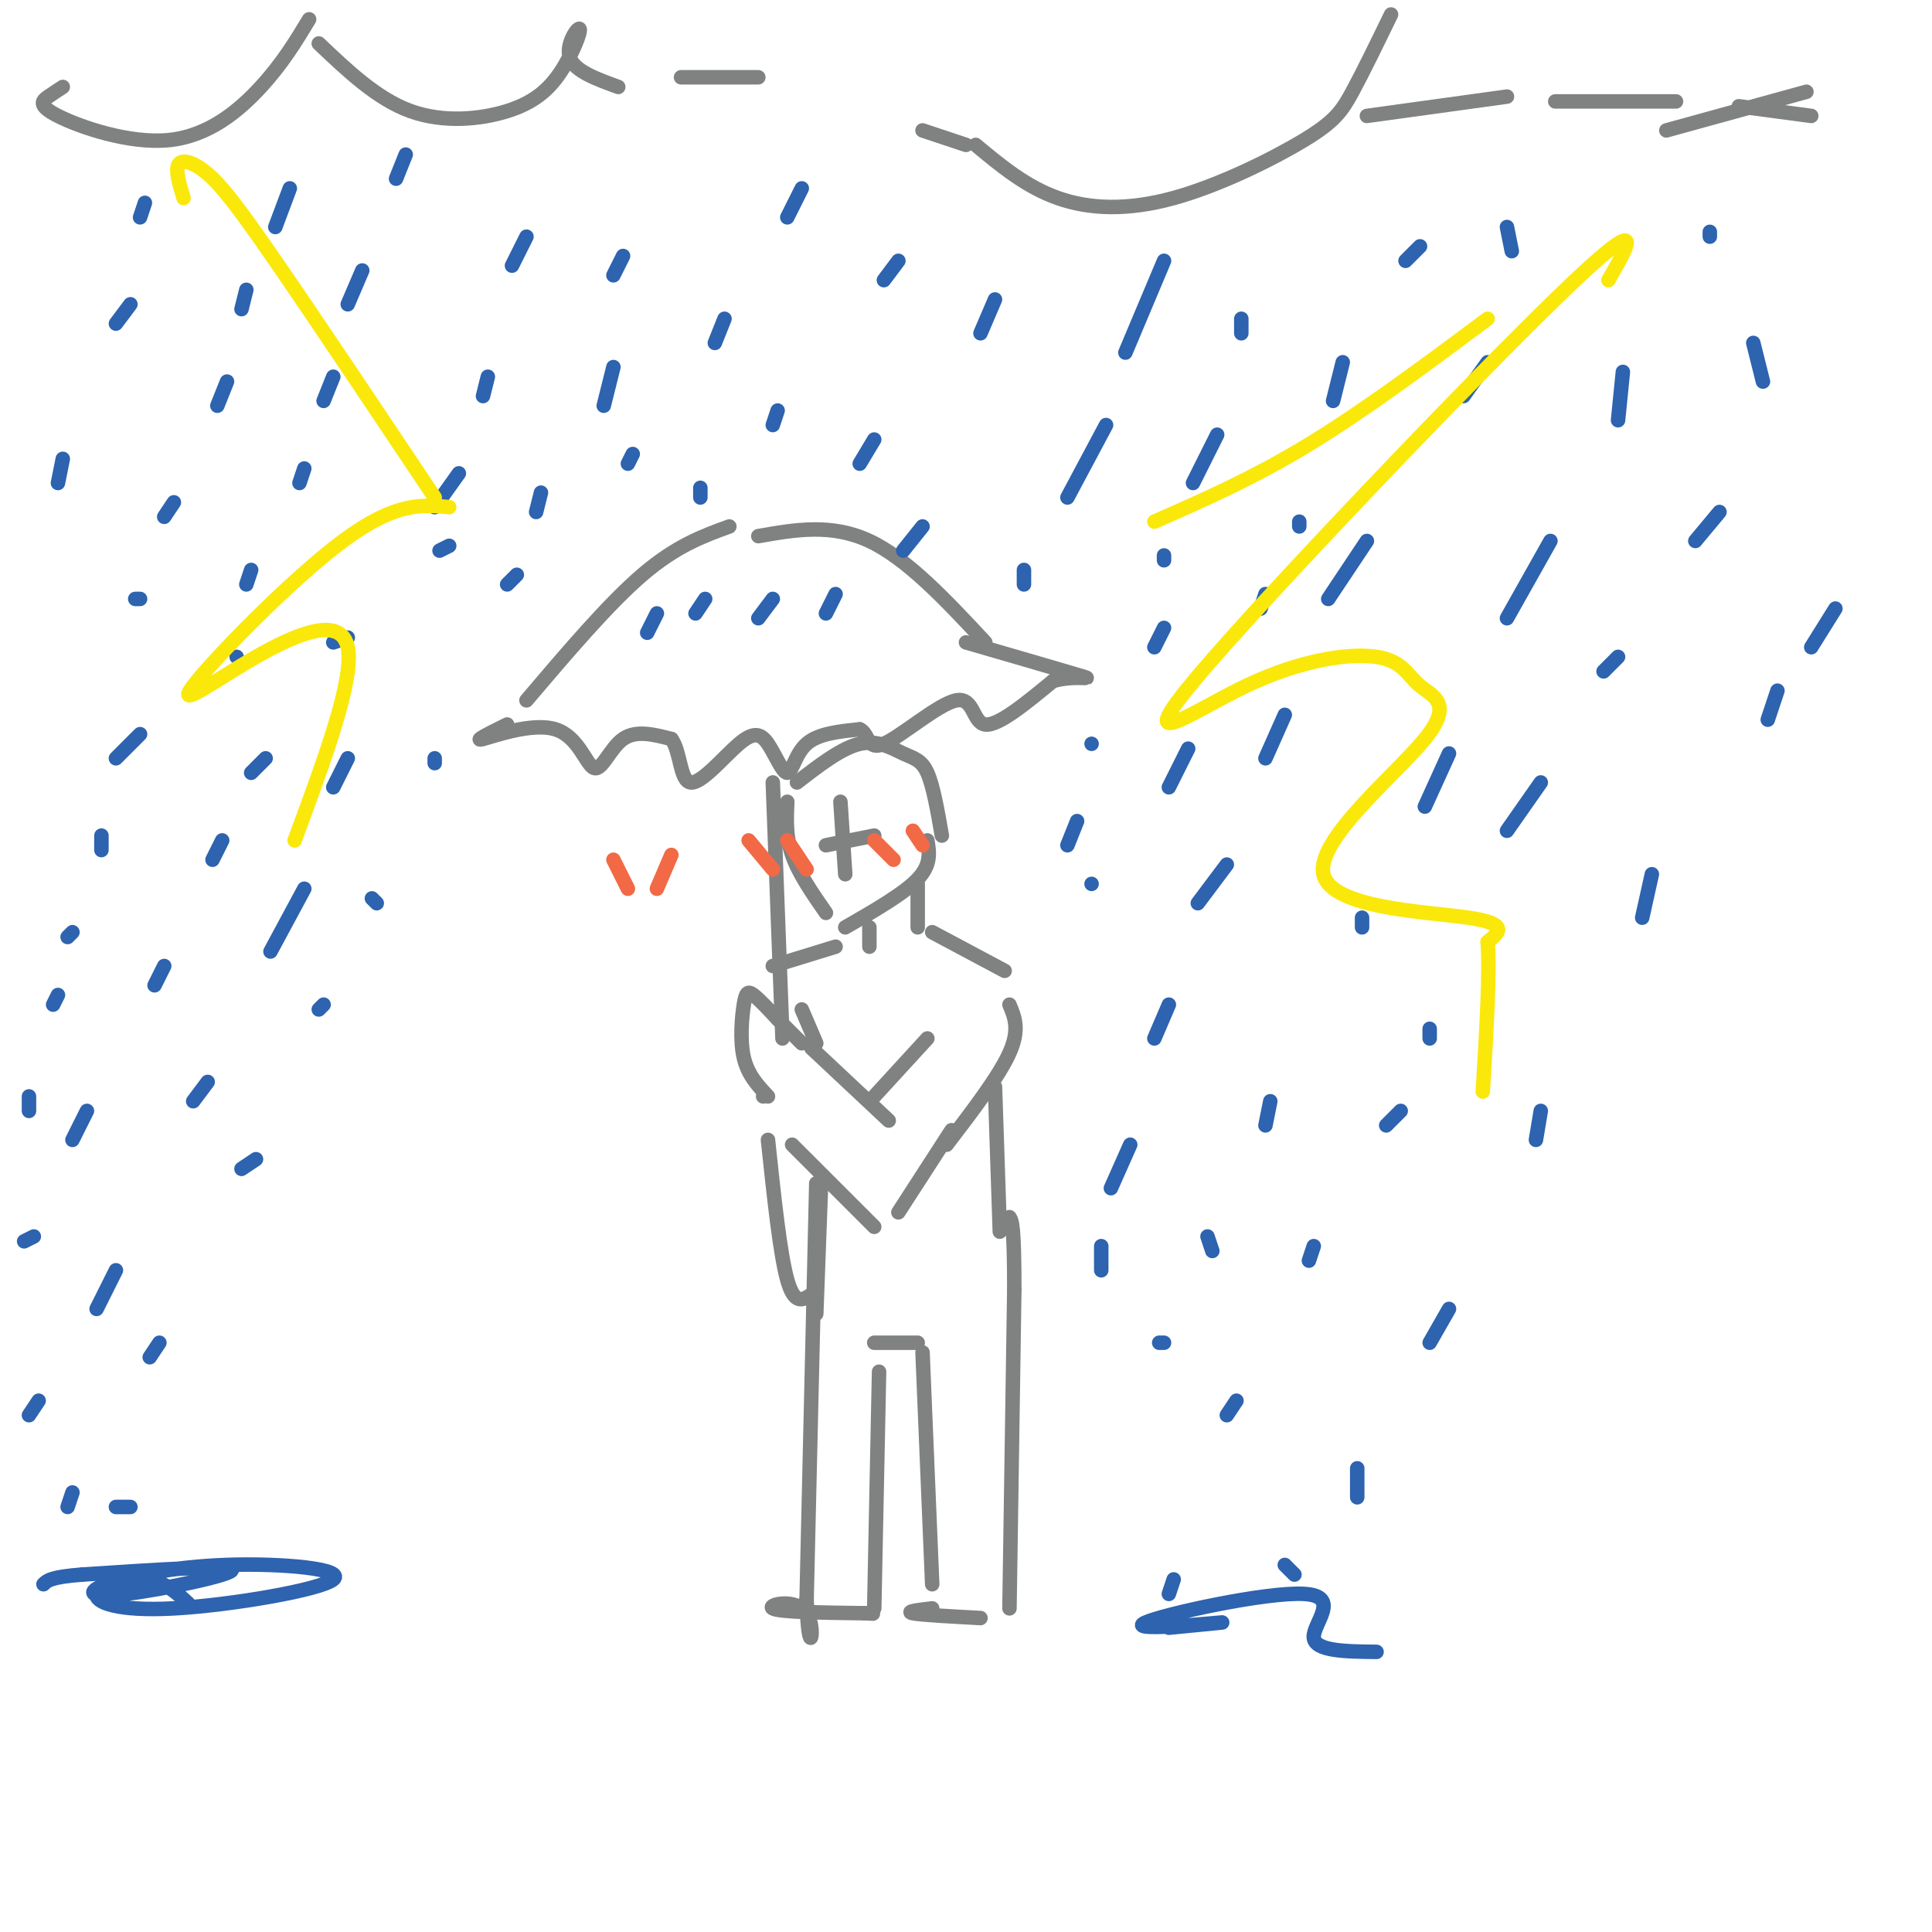 <svg viewBox='0 0 400 400' version='1.1' xmlns='http://www.w3.org/2000/svg' xmlns:xlink='http://www.w3.org/1999/xlink'><g fill='none' stroke='rgb(128,130,130)' stroke-width='3' stroke-linecap='round' stroke-linejoin='round'><path d='M151,109c-5.500,2.000 -11.000,4.000 -18,10c-7.000,6.000 -15.500,16.000 -24,26'/><path d='M157,111c7.583,-1.333 15.167,-2.667 23,1c7.833,3.667 15.917,12.333 24,21'/><path d='M105,150c-3.601,1.785 -7.203,3.569 -5,3c2.203,-0.569 10.209,-3.493 15,-2c4.791,1.493 6.367,7.402 8,8c1.633,0.598 3.324,-4.115 6,-6c2.676,-1.885 6.338,-0.943 10,0'/><path d='M139,153c1.928,2.492 1.749,8.721 4,9c2.251,0.279 6.932,-5.392 10,-8c3.068,-2.608 4.523,-2.153 6,0c1.477,2.153 2.974,6.003 4,6c1.026,-0.003 1.579,-3.858 4,-6c2.421,-2.142 6.711,-2.571 11,-3'/><path d='M178,151c1.976,0.869 1.416,4.542 5,3c3.584,-1.542 11.311,-8.300 15,-9c3.689,-0.700 3.340,4.657 6,5c2.660,0.343 8.330,-4.329 14,-9'/><path d='M218,141c4.578,-1.311 9.022,-0.089 6,-1c-3.022,-0.911 -13.511,-3.956 -24,-7'/><path d='M160,162c0.000,0.000 2.000,53.000 2,53'/><path d='M165,162c4.607,-3.565 9.214,-7.131 13,-8c3.786,-0.869 6.750,0.958 9,2c2.250,1.042 3.786,1.298 5,4c1.214,2.702 2.107,7.851 3,13'/><path d='M163,166c-0.167,3.583 -0.333,7.167 1,11c1.333,3.833 4.167,7.917 7,12'/><path d='M175,192c6.083,-3.500 12.167,-7.000 15,-10c2.833,-3.000 2.417,-5.500 2,-8'/><path d='M174,166c0.000,0.000 1.000,15.000 1,15'/><path d='M171,175c0.000,0.000 10.000,-2.000 10,-2'/><path d='M190,183c0.000,0.000 0.000,9.000 0,9'/><path d='M180,192c0.000,0.000 0.000,4.000 0,4'/><path d='M193,193c0.000,0.000 15.000,8.000 15,8'/><path d='M173,196c0.000,0.000 -13.000,4.000 -13,4'/><path d='M209,208c1.083,2.583 2.167,5.167 0,10c-2.167,4.833 -7.583,11.917 -13,19'/><path d='M197,234c0.000,0.000 -11.000,17.000 -11,17'/><path d='M181,254c0.000,0.000 -17.000,-17.000 -17,-17'/><path d='M158,227c0.000,0.000 0.000,0.000 0,0'/><path d='M159,227c-2.083,-2.226 -4.167,-4.452 -5,-8c-0.833,-3.548 -0.417,-8.417 0,-11c0.417,-2.583 0.833,-2.881 2,-2c1.167,0.881 3.083,2.940 5,5'/><path d='M161,211c1.667,1.667 3.333,3.333 5,5'/><path d='M168,217c0.000,0.000 16.000,15.000 16,15'/><path d='M181,227c0.000,0.000 11.000,-12.000 11,-12'/><path d='M166,209c0.000,0.000 3.000,7.000 3,7'/><path d='M206,225c0.000,0.000 1.000,30.000 1,30'/><path d='M170,245c0.000,0.000 -1.000,27.000 -1,27'/><path d='M169,245c0.000,0.000 -2.000,86.000 -2,86'/><path d='M167,331c0.333,14.060 2.167,6.208 0,3c-2.167,-3.208 -8.333,-1.774 -7,-1c1.333,0.774 10.167,0.887 19,1'/><path d='M179,334c3.333,0.167 2.167,0.083 1,0'/><path d='M181,333c0.000,0.000 1.000,-49.000 1,-49'/><path d='M181,278c0.000,0.000 9.000,0.000 9,0'/><path d='M191,280c0.000,0.000 2.000,48.000 2,48'/><path d='M193,333c-2.833,0.333 -5.667,0.667 -4,1c1.667,0.333 7.833,0.667 14,1'/><path d='M209,333c0.000,0.000 1.000,-66.000 1,-66'/><path d='M210,267c0.000,-13.500 -0.500,-14.250 -1,-15'/><path d='M159,236c1.250,11.833 2.500,23.667 4,29c1.500,5.333 3.250,4.167 5,3'/></g>
<g fill='none' stroke='rgb(242,105,70)' stroke-width='3' stroke-linecap='round' stroke-linejoin='round'><path d='M155,174c0.000,0.000 5.000,6.000 5,6'/><path d='M163,174c0.000,0.000 4.000,6.000 4,6'/><path d='M181,174c0.000,0.000 4.000,4.000 4,4'/><path d='M189,172c0.000,0.000 2.000,3.000 2,3'/><path d='M127,178c0.000,0.000 3.000,6.000 3,6'/><path d='M136,184c0.000,0.000 3.000,-7.000 3,-7'/></g>
<g fill='none' stroke='rgb(128,130,130)' stroke-width='3' stroke-linecap='round' stroke-linejoin='round'><path d='M13,18c-0.933,0.609 -1.866,1.219 -3,2c-1.134,0.781 -2.469,1.735 2,4c4.469,2.265 14.742,5.841 23,5c8.258,-0.841 14.502,-6.097 19,-11c4.498,-4.903 7.249,-9.451 10,-14'/><path d='M66,9c6.058,5.758 12.116,11.515 19,14c6.884,2.485 14.593,1.696 20,0c5.407,-1.696 8.511,-4.300 11,-8c2.489,-3.700 4.362,-8.496 4,-9c-0.362,-0.504 -2.961,3.285 -2,6c0.961,2.715 5.480,4.358 10,6'/><path d='M141,16c0.000,0.000 16.000,0.000 16,0'/><path d='M191,27c0.000,0.000 9.000,3.000 9,3'/><path d='M202,30c5.219,4.340 10.437,8.679 17,11c6.563,2.321 14.470,2.622 24,0c9.530,-2.622 20.681,-8.167 27,-12c6.319,-3.833 7.805,-5.952 10,-10c2.195,-4.048 5.097,-10.024 8,-16'/><path d='M283,24c0.000,0.000 29.000,-4.000 29,-4'/><path d='M322,21c0.000,0.000 25.000,0.000 25,0'/><path d='M345,27c0.000,0.000 29.000,-8.000 29,-8'/><path d='M360,22c0.000,0.000 15.000,2.000 15,2'/></g>
<g fill='none' stroke='rgb(45,99,175)' stroke-width='3' stroke-linecap='round' stroke-linejoin='round'><path d='M206,62c0.000,0.000 -3.000,7.000 -3,7'/><path d='M186,54c0.000,0.000 -3.000,4.000 -3,4'/><path d='M166,39c0.000,0.000 -3.000,6.000 -3,6'/><path d='M150,66c0.000,0.000 -2.000,5.000 -2,5'/><path d='M161,85c0.000,0.000 -1.000,3.000 -1,3'/><path d='M181,91c0.000,0.000 -3.000,5.000 -3,5'/><path d='M191,109c0.000,0.000 -4.000,5.000 -4,5'/><path d='M173,123c0.000,0.000 -2.000,4.000 -2,4'/><path d='M160,124c0.000,0.000 -3.000,4.000 -3,4'/><path d='M146,124c0.000,0.000 -2.000,3.000 -2,3'/><path d='M136,127c0.000,0.000 -2.000,4.000 -2,4'/><path d='M127,76c0.000,0.000 -2.000,8.000 -2,8'/><path d='M129,53c0.000,0.000 -2.000,4.000 -2,4'/><path d='M131,94c0.000,0.000 -1.000,2.000 -1,2'/><path d='M145,101c0.000,0.000 0.000,2.000 0,2'/><path d='M109,49c0.000,0.000 -3.000,6.000 -3,6'/><path d='M101,78c0.000,0.000 -1.000,4.000 -1,4'/><path d='M95,98c0.000,0.000 -5.000,7.000 -5,7'/><path d='M93,113c0.000,0.000 -2.000,1.000 -2,1'/><path d='M112,102c0.000,0.000 -1.000,4.000 -1,4'/><path d='M107,119c0.000,0.000 -2.000,2.000 -2,2'/><path d='M75,56c0.000,0.000 -3.000,7.000 -3,7'/><path d='M69,78c0.000,0.000 -2.000,5.000 -2,5'/><path d='M63,97c0.000,0.000 -1.000,3.000 -1,3'/><path d='M52,118c0.000,0.000 -1.000,3.000 -1,3'/><path d='M84,32c0.000,0.000 -2.000,5.000 -2,5'/><path d='M60,39c0.000,0.000 -3.000,8.000 -3,8'/><path d='M51,60c0.000,0.000 -1.000,4.000 -1,4'/><path d='M47,79c0.000,0.000 -2.000,5.000 -2,5'/><path d='M36,104c0.000,0.000 -2.000,3.000 -2,3'/><path d='M29,124c0.000,0.000 -1.000,0.000 -1,0'/><path d='M30,42c0.000,0.000 -1.000,3.000 -1,3'/><path d='M27,63c0.000,0.000 -3.000,4.000 -3,4'/><path d='M13,95c0.000,0.000 -1.000,5.000 -1,5'/><path d='M241,54c0.000,0.000 -8.000,19.000 -8,19'/><path d='M229,88c0.000,0.000 -8.000,15.000 -8,15'/><path d='M212,118c0.000,0.000 0.000,3.000 0,3'/><path d='M257,66c0.000,0.000 0.000,3.000 0,3'/><path d='M252,90c0.000,0.000 -5.000,10.000 -5,10'/><path d='M241,115c0.000,0.000 0.000,1.000 0,1'/><path d='M241,130c0.000,0.000 -2.000,4.000 -2,4'/><path d='M226,154c0.000,0.000 0.000,0.000 0,0'/><path d='M223,170c0.000,0.000 -2.000,5.000 -2,5'/><path d='M226,183c0.000,0.000 0.000,0.000 0,0'/><path d='M242,163c0.000,0.000 4.000,-8.000 4,-8'/><path d='M261,126c0.000,0.000 1.000,-3.000 1,-3'/><path d='M269,109c0.000,0.000 0.000,-1.000 0,-1'/><path d='M276,83c0.000,0.000 2.000,-8.000 2,-8'/><path d='M291,54c0.000,0.000 3.000,-3.000 3,-3'/><path d='M312,47c0.000,0.000 1.000,5.000 1,5'/><path d='M308,75c0.000,0.000 -5.000,7.000 -5,7'/><path d='M283,112c0.000,0.000 -8.000,12.000 -8,12'/><path d='M266,148c0.000,0.000 -4.000,9.000 -4,9'/><path d='M254,179c0.000,0.000 -6.000,8.000 -6,8'/><path d='M242,208c0.000,0.000 -3.000,7.000 -3,7'/><path d='M234,237c0.000,0.000 -4.000,9.000 -4,9'/><path d='M228,258c0.000,0.000 0.000,5.000 0,5'/><path d='M240,278c0.000,0.000 1.000,0.000 1,0'/><path d='M251,259c0.000,0.000 -1.000,-3.000 -1,-3'/><path d='M262,233c0.000,0.000 1.000,-5.000 1,-5'/><path d='M282,192c0.000,0.000 0.000,-2.000 0,-2'/><path d='M295,167c0.000,0.000 5.000,-11.000 5,-11'/><path d='M312,128c0.000,0.000 9.000,-16.000 9,-16'/><path d='M335,87c0.000,0.000 1.000,-10.000 1,-10'/><path d='M354,49c0.000,0.000 0.000,-1.000 0,-1'/><path d='M363,71c0.000,0.000 2.000,8.000 2,8'/><path d='M356,106c0.000,0.000 -5.000,6.000 -5,6'/><path d='M335,136c0.000,0.000 -3.000,3.000 -3,3'/><path d='M319,162c0.000,0.000 -7.000,10.000 -7,10'/><path d='M296,213c0.000,0.000 0.000,2.000 0,2'/><path d='M290,230c0.000,0.000 -3.000,3.000 -3,3'/><path d='M272,258c0.000,0.000 -1.000,3.000 -1,3'/><path d='M256,290c0.000,0.000 -2.000,3.000 -2,3'/><path d='M243,327c0.000,0.000 -1.000,3.000 -1,3'/><path d='M268,326c0.000,0.000 -2.000,-2.000 -2,-2'/><path d='M281,310c0.000,0.000 0.000,-6.000 0,-6'/><path d='M296,278c0.000,0.000 4.000,-7.000 4,-7'/><path d='M318,236c0.000,0.000 1.000,-6.000 1,-6'/><path d='M340,190c0.000,0.000 2.000,-9.000 2,-9'/><path d='M366,149c0.000,0.000 2.000,-6.000 2,-6'/><path d='M375,134c0.000,0.000 5.000,-8.000 5,-8'/><path d='M29,152c0.000,0.000 -5.000,5.000 -5,5'/><path d='M21,173c0.000,0.000 0.000,3.000 0,3'/><path d='M15,193c0.000,0.000 -1.000,1.000 -1,1'/><path d='M12,206c0.000,0.000 -1.000,2.000 -1,2'/><path d='M6,227c0.000,0.000 0.000,3.000 0,3'/><path d='M55,157c0.000,0.000 -3.000,3.000 -3,3'/><path d='M46,174c0.000,0.000 -2.000,4.000 -2,4'/><path d='M34,200c0.000,0.000 -2.000,4.000 -2,4'/><path d='M18,230c0.000,0.000 -3.000,6.000 -3,6'/><path d='M5,257c0.000,0.000 2.000,-1.000 2,-1'/><path d='M72,157c0.000,0.000 -3.000,6.000 -3,6'/><path d='M63,184c0.000,0.000 -7.000,13.000 -7,13'/><path d='M43,224c0.000,0.000 -3.000,4.000 -3,4'/><path d='M24,263c0.000,0.000 -4.000,8.000 -4,8'/><path d='M72,132c0.000,0.000 -3.000,1.000 -3,1'/><path d='M49,136c0.000,0.000 0.000,0.000 0,0'/><path d='M90,158c0.000,0.000 0.000,-1.000 0,-1'/><path d='M78,187c0.000,0.000 -1.000,-1.000 -1,-1'/><path d='M67,208c0.000,0.000 -1.000,1.000 -1,1'/><path d='M53,240c0.000,0.000 -3.000,2.000 -3,2'/><path d='M33,278c0.000,0.000 -2.000,3.000 -2,3'/><path d='M8,290c0.000,0.000 -2.000,3.000 -2,3'/><path d='M15,309c0.000,0.000 -1.000,3.000 -1,3'/><path d='M24,312c0.000,0.000 3.000,0.000 3,0'/><path d='M39,332c-2.488,-2.322 -4.976,-4.643 -9,-5c-4.024,-0.357 -9.584,1.251 -10,3c-0.416,1.749 4.311,3.640 16,3c11.689,-0.640 30.339,-3.813 33,-6c2.661,-2.187 -10.668,-3.390 -22,-3c-11.332,0.390 -20.666,2.373 -25,4c-4.334,1.627 -3.667,2.900 4,2c7.667,-0.900 22.333,-3.971 22,-5c-0.333,-1.029 -15.667,-0.014 -31,1'/><path d='M17,326c-6.500,0.500 -7.250,1.250 -8,2'/><path d='M242,337c6.930,-0.671 13.860,-1.343 10,-1c-3.860,0.343 -18.509,1.700 -15,0c3.509,-1.700 25.175,-6.458 33,-6c7.825,0.458 1.807,6.131 2,9c0.193,2.869 6.596,2.935 13,3'/></g>
<g fill='none' stroke='rgb(250,232,11)' stroke-width='3' stroke-linecap='round' stroke-linejoin='round'><path d='M38,41c-0.881,-2.940 -1.762,-5.881 -1,-7c0.762,-1.119 3.167,-0.417 6,2c2.833,2.417 6.095,6.548 14,18c7.905,11.452 20.452,30.226 33,49'/><path d='M93,105c-5.563,-0.541 -11.126,-1.081 -22,7c-10.874,8.081 -27.059,24.785 -31,30c-3.941,5.215 4.362,-1.057 13,-6c8.638,-4.943 17.611,-8.555 19,-2c1.389,6.555 -4.805,23.278 -11,40'/><path d='M333,58c4.366,-7.559 8.731,-15.117 -10,3c-18.731,18.117 -60.559,61.910 -75,79c-14.441,17.090 -1.494,7.478 10,2c11.494,-5.478 21.536,-6.823 27,-6c5.464,0.823 6.351,3.815 9,6c2.649,2.185 7.061,3.565 1,11c-6.061,7.435 -22.593,20.925 -21,28c1.593,7.075 21.312,7.736 30,9c8.688,1.264 6.344,3.132 4,5'/><path d='M308,195c0.500,6.000 -0.250,18.500 -1,31'/><path d='M308,66c-12.750,9.500 -25.500,19.000 -37,26c-11.500,7.000 -21.750,11.500 -32,16'/></g>
</svg>
